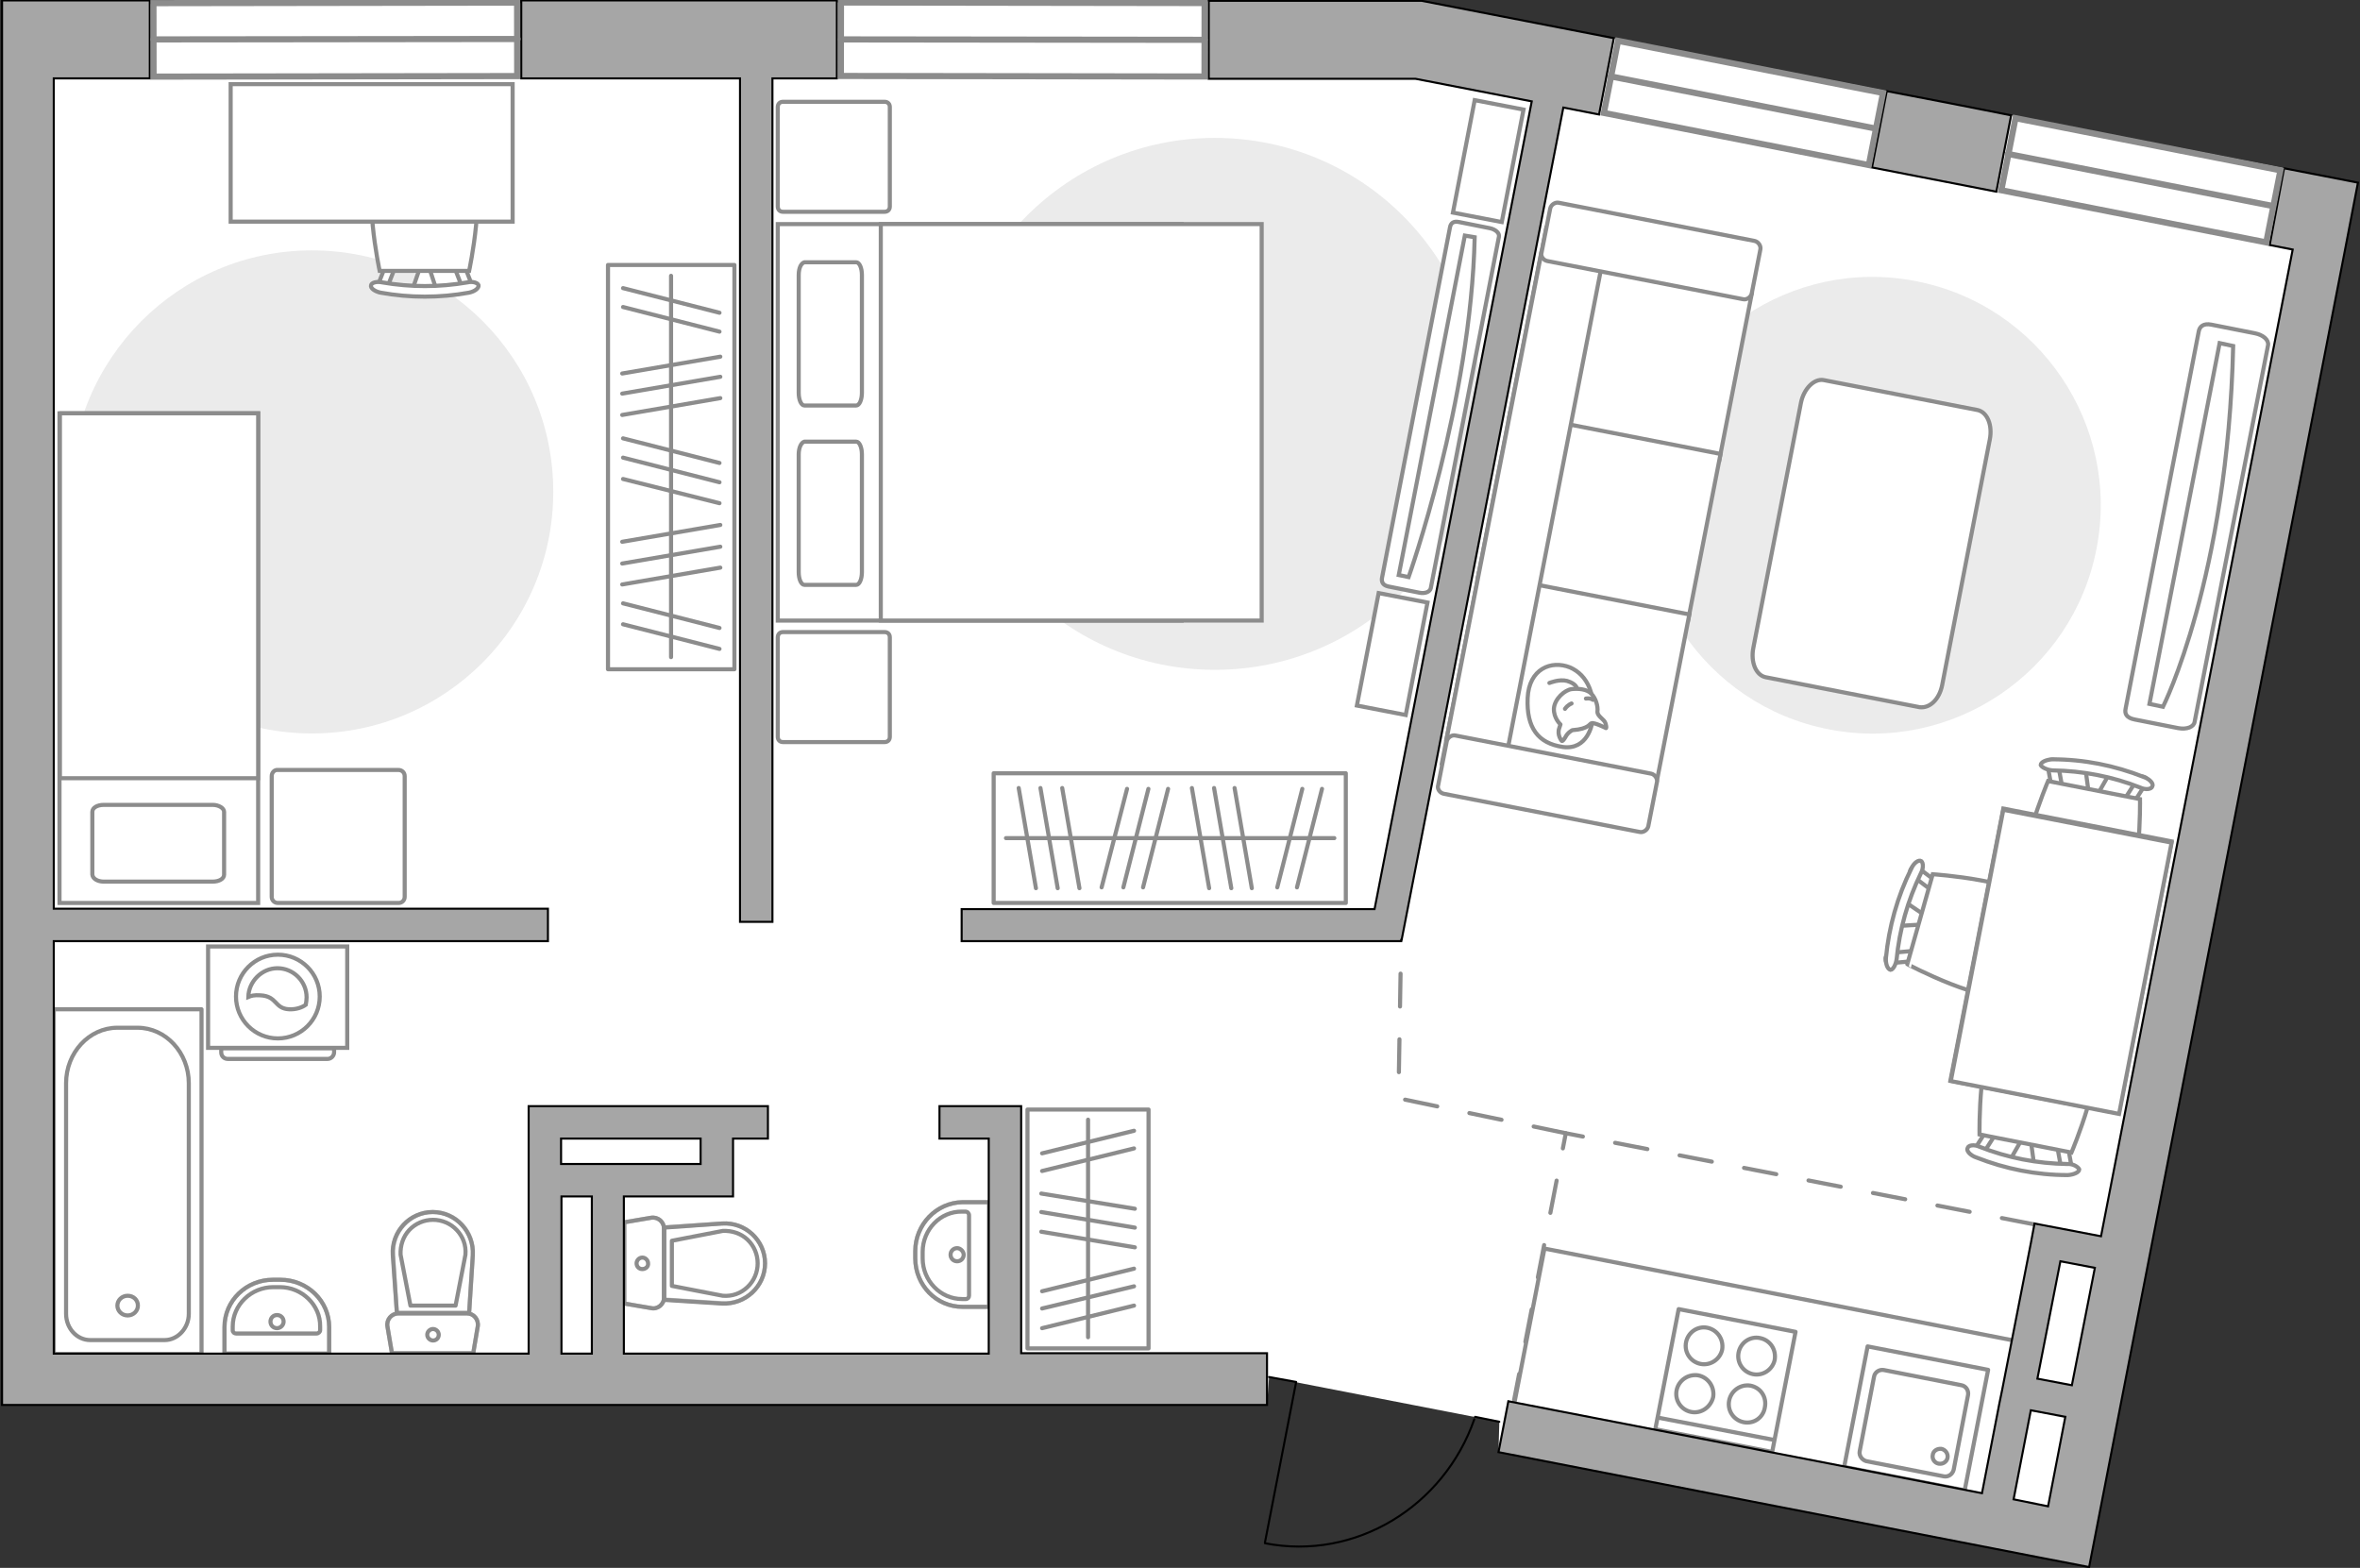 <?xml version="1.0" encoding="utf-8"?>
<!-- Generator: Adobe Illustrator 27.0.0, SVG Export Plug-In . SVG Version: 6.00 Build 0)  -->
<svg version="1.1" xmlns="http://www.w3.org/2000/svg" xmlns:xlink="http://www.w3.org/1999/xlink" x="0px" y="0px"
	 viewBox="0 0 575 382" style="enable-background:new 0 0 575 382;" xml:space="preserve">
<rect x="0" y="0" width="575" height="382" fill="#333333" stroke="none"/>
<style type="text/css">
	.st0{fill:#FFFFFF;}
	.st1{fill:#EBEBEB;}
	.st2{fill:#FFFFFF;stroke:#8C8C8C;stroke-miterlimit:10;}
	.st3{fill:none;stroke:#8C8C8C;stroke-linecap:round;stroke-linejoin:round;stroke-miterlimit:10;}
	.st4{fill:#FFFFFF;stroke:#8C8C8C;stroke-linecap:round;stroke-linejoin:round;stroke-miterlimit:10;}
	.st5{fill-rule:evenodd;clip-rule:evenodd;fill:#FFFFFF;fill-opacity:0.1;stroke:#8C8C8C;stroke-miterlimit:10;}
	.st6{fill:none;stroke:#000000;stroke-width:0.5;stroke-linecap:round;stroke-linejoin:round;stroke-miterlimit:10;}
	.st7{fill:none;stroke:#8C8C8C;stroke-linecap:round;stroke-linejoin:round;stroke-miterlimit:10;stroke-dasharray:8;}
	.st8{opacity:0.5;}
	.st9{opacity:0.5;fill:none;stroke:#8C8C8C;stroke-linecap:round;stroke-linejoin:round;stroke-miterlimit:10;}
	.st10{fill:#A6A6A6;stroke:#000000;stroke-width:0.5;stroke-miterlimit:10;}
	.st11{fill:#FFFFFF;stroke:#8C8C8C;stroke-width:1.5;stroke-linecap:round;stroke-miterlimit:10;}
</style>
<g id="bg_1_">
	<polygon class="st0" points="365.3,346.4 309.2,335.5 308.7,342.4 0.5,342.4 0.5,1.1 346.4,0.2 574.5,44.5 509,381.7 365.1,353.8 	
		"/>
</g>
<g id="furniture_1_">
	<path id="Vector_51_00000049201497680149694720000018227772161884926852_" class="st1" d="M76,178.7c-32.5,0-58.8-26.3-58.8-58.8
		C17.2,87.4,43.5,61,76,61c32.5,0,58.8,26.3,58.8,58.8C134.8,152.3,108.5,178.7,76,178.7z"/>
	<path id="Vector_2_00000102504039242812876710000011977499722351752334_" class="st2" d="M62.9,100.7H14.5V220h48.4V100.7z"/>
	<path id="Vector_3_00000048483149499184096870000010259898068973244039_" class="st2" d="M14.5,100.7h48.4v88.9H20.3h-5.7v-12.1
		V100.7z"/>
	<path id="Vector_4_00000144338468383762643920000009813933070209679535_" class="st3" d="M25.3,214.8h26.5c1.6,0,2.8-0.7,2.8-1.7
		v-15.3c0-0.9-1.3-1.7-2.8-1.7H25.3c-1.6,0-2.8,0.7-2.8,1.7v15.3C22.6,214.1,23.8,214.8,25.3,214.8z"/>
	<path id="Vector_5_00000013190566474307054360000014496066173680548779_" class="st4" d="M66.2,189.1v29.4c0,0.9,0.7,1.5,1.5,1.5
		h29.4c0.9,0,1.5-0.7,1.5-1.5v-29.4c0-0.9-0.7-1.5-1.5-1.5H67.7C66.9,187.5,66.2,188.2,66.2,189.1z"/>
	<path id="Vector_51_00000171696838783662547240000013522629057671426999_" class="st1" d="M296,33.6c35.8,0,64.8,29,64.8,64.8
		c0,35.8-29,64.8-64.8,64.8c-35.8,0-64.8-29-64.8-64.8C231.2,62.6,260.2,33.6,296,33.6z"/>
	<g>
		<g>
			<path class="st2" d="M84.6,255.3H50.7v-24.7h33.9V255.3z"/>
			<path class="st5" d="M79.8,258H55.5c-0.9,0-1.6-0.7-1.6-1.6v-1h27.5v1C81.4,257.2,80.7,258,79.8,258z"/>
		</g>
		<g>
			<circle class="st2" cx="67.7" cy="242.8" r="10.2"/>
			<path class="st2" d="M70.4,245.9c-3.6-0.2-2.8-3.2-7-3.4c-1.4-0.1-2.2,0.1-2.9,0.4c0.1-3.8,3.3-7,7.1-7c3.9,0,7.1,3.2,7.1,7.1
				c0,0.6-0.1,1.2-0.2,1.8C73.7,245.4,72.2,246,70.4,245.9z"/>
		</g>
	</g>
	<g>
		<g>
			<path id="Vector_98_00000094614148167839322680000009038190130835041714_" class="st2" d="M287.9,151.1V54.6h-98.4v96.6H287.9z"
				/>
			<path id="Vector_99_00000134941330272460320230000015783635703046604931_" class="st2" d="M307.4,54.6v96.6h-92.8V66V54.6h12.6
				H307.4z"/>
			<path id="Vector_100_00000016783732711175782150000015731662185253829551_" class="st3" d="M194.6,110.7v28.7
				c0,1.7,0.6,3.1,1.4,3.1h12.6c0.8,0,1.4-1.4,1.4-3.1v-28.7c0-1.7-0.6-3.1-1.4-3.1h-12.6C195.2,107.8,194.6,109.1,194.6,110.7z"/>
			<path id="Vector_101_00000004509064304938533660000007362770890305351330_" class="st3" d="M194.6,67v28.7c0,1.7,0.6,3.1,1.4,3.1
				h12.6c0.8,0,1.4-1.4,1.4-3.1V67c0-1.7-0.6-3.1-1.4-3.1h-12.6C195.2,64.1,194.6,65.3,194.6,67z"/>
		</g>
		<path id="Vector_5_00000162341802262636549600000017002652712458304918_" class="st4" d="M215.5,24.8h-24.7
			c-0.8,0-1.3,0.5-1.3,1.3v24.2c0,0.8,0.5,1.3,1.3,1.3h24.7c0.8,0,1.3-0.5,1.3-1.3V26.1C216.8,25.3,216.3,24.8,215.5,24.8z"/>
		<path id="Vector_5_00000066485660779740769970000014377944675379647671_" class="st4" d="M215.5,154h-24.7c-0.8,0-1.3,0.5-1.3,1.3
			v24.2c0,0.8,0.5,1.3,1.3,1.3h24.7c0.8,0,1.3-0.5,1.3-1.3v-24.2C216.8,154.5,216.3,154,215.5,154z"/>
	</g>
	<g>
		<rect x="242.1" y="188.4" class="st3" width="85.8" height="31.6"/>
		<line class="st3" x1="248.2" y1="192" x2="252.4" y2="216.4"/>
		<line class="st3" x1="253.5" y1="192" x2="257.7" y2="216.4"/>
		<line class="st3" x1="258.8" y1="192" x2="263" y2="216.4"/>
		<line class="st3" x1="290.4" y1="192" x2="294.6" y2="216.4"/>
		<line class="st3" x1="295.8" y1="192" x2="300" y2="216.4"/>
		<line class="st3" x1="300.8" y1="192" x2="305" y2="216.4"/>
		<line class="st3" x1="317.3" y1="192.2" x2="311.2" y2="216.2"/>
		<line class="st3" x1="322.1" y1="192.2" x2="316" y2="216.2"/>
		<line class="st3" x1="274.6" y1="192.2" x2="268.4" y2="216.2"/>
		<line class="st3" x1="279.8" y1="192.2" x2="273.7" y2="216.2"/>
		<line class="st3" x1="284.6" y1="192.2" x2="278.5" y2="216.2"/>
		<line class="st3" x1="245.1" y1="204.2" x2="325.1" y2="204.2"/>
	</g>
	<g>
		<g id="Group_10_00000067930441908471046950000001723280912662081209_">
			<g id="Group_11_00000137094733123699175310000018152974448982296230_">
				<path id="Vector_20_00000116219299646496742300000010457931268976624051_" class="st2" d="M106.3,70.5l-2-6.1h-1.7l-2.1,6.1
					H106.3z"/>
			</g>
			<g id="Group_12_00000114773828381051087260000014158989910417701009_">
				<path id="Vector_21_00000103232450121902519530000003114048609493493904_" class="st2" d="M94.8,64.6c-0.5,0-1,0.3-1.1,0.7
					l-1.9,4.9c-0.2,0.5,0.2,0.9,0.9,1c0.7,0.1,1.3-0.2,1.4-0.5l1.9-4.9c0.2-0.5-0.2-0.9-0.9-1C95,64.6,94.9,64.6,94.8,64.6z"/>
			</g>
			<g id="Group_13_00000161632556988827125950000009400727507288916909_">
				<path id="Vector_22_00000178920566944564276430000010422488136526036384_" class="st2" d="M112.1,64.6c-0.1,0-0.2,0-0.3,0
					c-0.7,0.1-1,0.5-0.9,1l1.9,4.9c0.2,0.5,0.9,0.7,1.5,0.5c0.7-0.1,1-0.5,0.9-1l-1.9-4.9C113.1,64.9,112.7,64.6,112.1,64.6z"/>
			</g>
			<path id="Vector_23_00000040563117487614659900000004438790911405236903_" class="st2" d="M114.3,40.5c-3.8-3.8-17.9-3.8-21.8,0
				C88,45,92.5,66,92.5,66h21.8C114.3,66,118.8,45,114.3,40.5z"/>
			<path id="Vector_24_00000071558159099144990140000001790823599894693048_" class="st2" d="M113.9,68.8C107,70,100,70,93.1,68.8
				c-1.4-0.3-2.6,0.1-2.7,0.7c-0.2,0.7,0.9,1.5,2.3,1.8c7.1,1.3,14.5,1.3,21.6,0c1.4-0.3,2.4-1.1,2.3-1.8
				C116.4,68.9,115.2,68.5,113.9,68.8z"/>
		</g>
		<path id="Vector_36_00000178913806318928432460000003042491341157888411_" class="st2" d="M56.2,54h68.7V20.5H69.4H56.2V54z"/>
	</g>
	<g>
		
			<rect x="114.3" y="98.4" transform="matrix(9.111884e-12 -1 1 9.111884e-12 49.734 277.358)" class="st3" width="98.5" height="30.8"/>
		<line class="st3" x1="151.6" y1="142.4" x2="175.5" y2="138.3"/>
		<line class="st3" x1="151.6" y1="137.3" x2="175.5" y2="133.2"/>
		<line class="st3" x1="151.6" y1="132" x2="175.5" y2="127.9"/>
		<line class="st3" x1="151.6" y1="101.1" x2="175.5" y2="97"/>
		<line class="st3" x1="151.6" y1="95.9" x2="175.5" y2="91.8"/>
		<line class="st3" x1="151.6" y1="91" x2="175.5" y2="86.9"/>
		<line class="st3" x1="151.8" y1="74.8" x2="175.3" y2="80.8"/>
		<line class="st3" x1="151.8" y1="70.2" x2="175.3" y2="76.2"/>
		<line class="st3" x1="151.8" y1="152.1" x2="175.3" y2="158.1"/>
		<line class="st3" x1="151.8" y1="147" x2="175.3" y2="153"/>
		<line class="st3" x1="151.8" y1="116.7" x2="175.3" y2="122.6"/>
		<line class="st3" x1="151.8" y1="111.5" x2="175.3" y2="117.5"/>
		<line class="st3" x1="151.8" y1="106.8" x2="175.3" y2="112.8"/>
		<line class="st3" x1="163.5" y1="160.1" x2="163.5" y2="67.2"/>
	</g>
	<path id="Vector_148_00000158729136998922866050000009921989747407445412_" class="st3" d="M490.1,326.5l-113.8-22.3l-7.4,38"/>
	<path id="Vector_51_00000055708436410749172910000009425882146518486674_" class="st1" d="M510.8,133.7c5.9-30.1-13.9-59.4-44-65.2
		c-30.1-5.9-59.4,13.9-65.2,44c-5.9,30.1,13.9,59.4,44,65.2C475.7,183.6,505,163.8,510.8,133.7z"/>
	<path id="Vector_84_00000124136745998307932090000007266366801490161817_" class="st4" d="M473.2,166.9l11.6-59.8
		c0.7-3.5-0.6-6.7-3-7.2l-37.5-7.3c-2.3-0.4-4.8,2.1-5.5,5.5l-11.6,59.7c-0.7,3.5,0.6,6.7,3,7.2l37.5,7.3
		C470.2,172.6,472.5,170.4,473.2,166.9z"/>
	<g>
		<path id="Vector_90_00000021817694576380267250000000757311802591370118_" class="st2" d="M534.7,175.9c-0.2,1.2-1.9,1.9-4,1.5
			l-10.6-2.1c-2-0.4-2.5-1.4-2.2-2.7l17.8-91.8c0.2-1.2,1.1-2.1,3.1-1.7l10.6,2.1c2,0.4,3.4,1.6,3.2,2.9L534.7,175.9z"/>
		<path id="Vector_91_00000014627573304779584400000008946977340549682600_" class="st2" d="M540.8,83.6l-17.1,87.9l3.3,0.7
			c0,0,15.8-31.4,17.1-87.9L540.8,83.6z"/>
	</g>
	<g>
		<path id="Vector_54_00000039828503753515750830000018093069123263446924_" class="st2" d="M375.5,61.6l-7.9,40.5l51.3,10l7.9-40.5
			L375.5,61.6z"/>
		<path id="Vector_55_00000031191273546359019910000016868864664699177123_" class="st2" d="M367.9,100.6l-7.9,40.5l51.3,10
			l7.9-40.5L367.9,100.6z"/>
		<path id="Vector_56_00000091705609990382259580000001830863449132988860_" class="st2" d="M360.3,139.7l-7.9,40.5l51.3,10
			l7.9-40.5L360.3,139.7z"/>
		<path id="Vector_57_00000049201277420884303140000009255868594798329754_" class="st2" d="M390.7,62.4l-14-6.7L351.3,186l14.8,2.9
			L390.7,62.4L390.7,62.4z"/>
		<path id="Vector_58_00000060025558061617405130000009463441632075902121_" class="st2" d="M377,63.6l47.7,9.3
			c0.9,0.2,1.9-0.5,2.1-1.4l2.1-10.7c0.2-0.9-0.5-1.9-1.4-2.1l-47.7-9.3c-0.9-0.2-1.9,0.5-2.1,1.4l-2.1,10.7
			C375.3,62.4,376,63.4,377,63.6z"/>
		<path id="Vector_59_00000106139553144928482490000009185520549895428738_" class="st2" d="M351.8,193.4l47.7,9.3
			c0.9,0.2,1.9-0.5,2.1-1.4l2.1-10.7c0.2-0.9-0.5-1.9-1.4-2.1l-47.7-9.3c-0.9-0.2-1.9,0.5-2.1,1.4l-2.1,10.7
			C350.1,192.2,350.8,193.2,351.8,193.4z"/>
		<g>
			<path class="st4" d="M387.9,176.2c0,0-1,6.6-7.1,5.8c-6.1-0.9-8.9-4.7-8.6-11.9s5.8-9.3,10.3-7.5
				C386.9,164.5,389,169.5,387.9,176.2z"/>
			<path class="st4" d="M383.1,177.9c0,0-1.1,0.5-1.7,1.7c-0.7,1.2-0.9,0.9-0.9,0.9s-1.2-1.4-0.6-3.1c0.3-0.9,0.3-0.9,0.3-0.9
				s-1.7-1.5-1.6-3.9c0.2-2.4,2.7-4.5,4.3-4.7c1.6-0.2,3.8,0,4.8,1.1c1.1,1.1,1.7,3.1,1.5,4.4c0,1.2,1.7,1.8,2,2.9
				c0.3,1.1,0.1,1.1,0.1,1.1s-2.8-1.4-3.5-1.2C387.3,176.2,387.3,177.6,383.1,177.9z"/>
			<path class="st4" d="M382.9,171.4c0,0-0.9,0.3-1.6,1.3"/>
			<path class="st4" d="M386.4,170.2c0,0,1-0.2,1.7,0.3"/>
			<path class="st3" d="M384.2,167.7c0,0-0.1-1.1-2.4-1.8c-1.9-0.5-4.3,0.5-4.3,0.5"/>
		</g>
	</g>
	<g>
		<g id="Group_2_00000131364040583845521420000018017341174950865801_">
			<g id="Group_3_00000140710564296026058190000010072593507402852521_">
				<path id="Vector_10_00000078765842441559423100000002633892961655578504_" class="st2" d="M495.6,283.8l-0.9-6.6l-1.7-0.3
					l-3.3,5.8L495.6,283.8z"/>
			</g>
			<g id="Group_4_00000166659640095194508580000011300820080896979121_">
				<path id="Vector_11_00000147184103749416430730000003581449863129009284_" class="st2" d="M485,275.4c-0.6-0.1-1.1,0.1-1.3,0.5
					l-3,4.7c-0.3,0.4,0.1,1,0.7,1.2s1.4,0,1.5-0.3l3-4.7c0.3-0.4-0.1-1-0.7-1.2C485.1,275.5,485.1,275.5,485,275.4z"/>
			</g>
			<g id="Group_5_00000005972596940250899810000006474480637708323254_">
				<path id="Vector_12_00000103963825604448954490000003373438657654645889_" class="st2" d="M502.7,278.9c-0.1,0-0.2,0-0.3-0.1
					c-0.7,0-1.2,0.4-1.1,0.9l1,5.5c0.1,0.5,0.8,1,1.5,0.9c0.7,0,1.2-0.4,1.1-0.9l-1-5.5C503.6,279.4,503.2,279,502.7,278.9z"/>
			</g>
			<path id="Vector_13_00000072972875848400312430000006480022213669229759_" class="st2" d="M509.8,254.6
				c-3.2-4.7-17.7-7.5-22.4-4.4c-5.5,3.7-5.1,26.2-5.1,26.2l22.4,4.4C504.7,280.8,513.5,260.1,509.8,254.6z"/>
			<path id="Vector_14_00000123441332139600650040000000565431721858533039_" class="st2" d="M503.7,283.6
				c-7.3-0.1-14.6-1.5-21.4-4.2c-1.3-0.6-2.7-0.4-2.9,0.3c-0.4,0.6,0.6,1.8,2.1,2.3c7.1,2.8,14.6,4.3,22.3,4.3
				c1.5-0.1,2.8-0.7,2.8-1.4C506.3,284.3,505.1,283.5,503.7,283.6z"/>
		</g>
		<g id="Group_2_00000042732174229172711660000013784810705535069573_">
			<g id="Group_3_00000010296088733424778340000000566668794822963881_">
				<path id="Vector_10_00000083780028015632067320000013597569118662037636_" class="st2" d="M508.1,187.3l0.9,6.6l1.7,0.3l3.3-5.8
					L508.1,187.3z"/>
			</g>
			<g id="Group_4_00000103261508965347312170000002461969246263973017_">
				<path id="Vector_11_00000007400641848085816180000013141421419290075582_" class="st2" d="M518.8,195.7c0.6,0.1,1.1-0.1,1.3-0.5
					l3-4.7c0.3-0.4-0.1-1-0.7-1.2c-0.7-0.3-1.4,0-1.5,0.3l-3,4.7c-0.3,0.4,0.1,1,0.7,1.2C518.6,195.7,518.7,195.7,518.8,195.7z"/>
			</g>
			<g id="Group_5_00000034788984473579013520000000922955322420832655_">
				<path id="Vector_12_00000002379539319683965680000015665828639849228200_" class="st2" d="M501,192.3c0.1,0,0.2,0,0.3,0.1
					c0.7,0,1.2-0.4,1.1-0.9l-1-5.5c-0.1-0.5-0.8-1-1.5-0.9c-0.7,0-1.2,0.4-1.1,0.9l1,5.5C500.1,191.7,500.6,192.2,501,192.3z"/>
			</g>
			<path id="Vector_13_00000176017258385735337860000003830521315018175392_" class="st2" d="M493.9,216.5
				c3.2,4.7,17.7,7.5,22.4,4.4c5.5-3.7,5.1-26.2,5.1-26.2l-22.4-4.4C499,190.3,490.2,211,493.9,216.5z"/>
			<path id="Vector_14_00000004526337050587534660000015992319711483377314_" class="st2" d="M500.1,187.7
				c7.3,0.1,14.6,1.5,21.4,4.2c1.3,0.6,2.7,0.4,2.9-0.3c0.4-0.6-0.6-1.8-2.1-2.3c-7.1-2.8-14.6-4.3-22.3-4.3
				c-1.5,0.1-2.8,0.7-2.8,1.4C497.4,186.9,498.7,187.6,500.1,187.7z"/>
		</g>
		<g id="Group_2_00000072262392022345257130000005771239186525159574_">
			<g id="Group_3_00000100355299303061168470000016260491598068105377_">
				<path id="Vector_10_00000063623037305030031270000014146502300947543681_" class="st2" d="M462.4,225.6l6.8-0.4l0.5-1.7
					l-5.6-3.8L462.4,225.6z"/>
			</g>
			<g id="Group_4_00000098905119964068965700000012200534808270787242_">
				<path id="Vector_11_00000056395939329346608490000012652361960109731721_" class="st2" d="M471.7,215.7c0.1-0.6,0-1.1-0.4-1.3
					l-4.4-3.3c-0.4-0.3-0.9-0.1-1.3,0.6c-0.4,0.6-0.2,1.4,0.2,1.6l4.4,3.3c0.4,0.3,0.9,0.1,1.3-0.6
					C471.6,215.9,471.7,215.8,471.7,215.7z"/>
			</g>
			<g id="Group_5_00000005226779253603579140000009843631333290390169_">
				<path id="Vector_12_00000128443076063664157670000002168657521831947428_" class="st2" d="M466.7,233.1c0-0.1,0-0.2,0.1-0.3
					c0-0.7-0.2-1.2-0.9-1.1l-5.5,0.5c-0.5,0-1,0.7-1,1.4s0.2,1.2,0.9,1.1l5.5-0.5C466.2,234,466.6,233.6,466.7,233.1z"/>
			</g>
			<path id="Vector_13_00000177476091538148338080000003379448154725440444_" class="st2" d="M490.4,242.2c5-2.7,8.9-17,6.2-21.9
				c-3.3-5.8-25.7-7.3-25.7-7.3l-6.2,21.9C464.7,234.9,484.5,245.4,490.4,242.2z"/>
			<path id="Vector_14_00000080929299549068323930000012127697243745139858_" class="st2" d="M462.1,233.7
				c0.7-7.2,2.7-14.3,5.9-20.9c0.7-1.3,0.6-2.6,0.1-3c-0.6-0.4-1.8,0.4-2.4,1.8c-3.4,6.8-5.5,14.3-6.2,21.8
				c-0.1,1.5,0.4,2.7,1.1,2.9C461.2,236.3,461.9,235.1,462.1,233.7z"/>
		</g>
		<g>
			<path id="Vector_35_00000173156677640807251180000016309389104578399155_" class="st2" d="M529.1,205l-41-8l-12.9,66.3l33.1,6.4
				l7.9,1.5C516.2,271.3,529.1,205,529.1,205z"/>
			<path class="st2" d="M488.1,197.3l41,8l-12.8,66.1l-41-8L488.1,197.3z"/>
		</g>
	</g>
	<g>
		
			<rect x="236" y="284.7" transform="matrix(6.268824e-12 -1 1 6.268824e-12 -34.362 564.531)" class="st3" width="58.2" height="29.5"/>
		<line class="st3" x1="276.5" y1="303.9" x2="253.7" y2="300.1"/>
		<line class="st3" x1="276.5" y1="299.1" x2="253.7" y2="295.3"/>
		<line class="st3" x1="276.5" y1="294.5" x2="253.7" y2="290.8"/>
		<line class="st3" x1="276.3" y1="279.8" x2="253.9" y2="285.3"/>
		<line class="st3" x1="276.3" y1="275.5" x2="253.9" y2="281"/>
		<line class="st3" x1="276.3" y1="318.1" x2="253.9" y2="323.6"/>
		<line class="st3" x1="276.3" y1="313.4" x2="253.9" y2="318.8"/>
		<line class="st3" x1="276.3" y1="309.1" x2="253.9" y2="314.6"/>
		<line class="st3" x1="265.1" y1="325.8" x2="265.1" y2="272.8"/>
	</g>
	<g>
		<g>
			<g>
				<path id="Vector_90_00000034792652164896708060000004077064680556587155_" class="st2" d="M348.6,143.3
					c-0.2,0.9-1.4,1.4-2.8,1.1l-7.5-1.5c-1.4-0.3-1.7-1.1-1.6-2l16.6-85.6c0.2-0.9,0.8-1.5,2.2-1.2l7.5,1.5c1.4,0.3,2.4,1.2,2.2,2.1
					L348.6,143.3z"/>
				<path id="Vector_91_00000089563964094805057770000017955229416668002212_" class="st2" d="M356.9,57.4l-16.1,82.7l2.4,0.5
					c0,0,15.2-42.7,16.1-82.8L356.9,57.4z"/>
			</g>
			<path id="Vector_93_00000008852879401459258490000000688586172939854985_" class="st2" d="M359.3,24.4L354,51.8l11.9,2.3
				l5.3-27.4L359.3,24.4z"/>
		</g>
		<path id="Vector_93_00000066476733468406949870000015759499185589846438_" class="st2" d="M335.9,144.5l-5.3,27.4l11.9,2.3
			l5.3-27.4L335.9,144.5z"/>
	</g>
</g>
<g id="plan">
	<path class="st0" d="M309.2,335.5"/>
	<g>
		<polyline class="st6" points="309.2,335.5 315.8,336.7 308.2,375.8 		"/>
		<line class="st6" x1="365.3" y1="346.4" x2="359.4" y2="345.2"/>
		<path class="st6" d="M359.2,345.8c-7.4,21.2-28.9,34.5-51,30.2"/>
	</g>
	<g>
		<g>
			
				<rect x="451.8" y="330.4" transform="matrix(0.982 0.191 -0.191 0.982 74.472 -82.707)" class="st3" width="29.9" height="29.9"/>
		</g>
		<path class="st3" d="M454.7,356l18.9,3.7c1.1,0.2,2.1-0.5,2.4-1.6l3.5-18.2c0.2-1.1-0.5-2.2-1.6-2.4l-18.9-3.7
			c-1.1-0.2-2.2,0.5-2.4,1.6l-3.5,18.2C452.9,354.7,453.7,355.7,454.7,356z"/>
		<path class="st3" d="M473,353c1,0.2,1.7,1.2,1.5,2.2c-0.2,1-1.2,1.6-2.2,1.4c-1-0.2-1.6-1.2-1.4-2.1C471,353.5,472,352.9,473,353z
			"/>
	</g>
	<g>
		
			<rect x="405.3" y="322" transform="matrix(0.191 -0.982 0.982 0.191 9.689 684.721)" class="st3" width="29.8" height="29"/>
		<g>
			<g>
				<path class="st3" d="M427.1,334.8c-2.4-0.5-4-2.8-3.5-5.3c0.5-2.4,2.8-4,5.2-3.5c2.5,0.5,4,2.8,3.6,5.3
					C431.9,333.7,429.5,335.3,427.1,334.8z"/>
				<path class="st3" d="M424.8,346.5c-2.4-0.5-4-2.8-3.5-5.3c0.5-2.4,2.8-4,5.2-3.6c2.5,0.5,4,2.8,3.5,5.3
					C429.6,345.4,427.3,347,424.8,346.5z"/>
			</g>
			<g>
				<path class="st3" d="M414.3,332.3c-2.4-0.5-4-2.8-3.5-5.3c0.5-2.4,2.8-4,5.2-3.5c2.4,0.5,4,2.8,3.6,5.3
					C419.1,331.2,416.7,332.8,414.3,332.3z"/>
				<path class="st3" d="M412,344c-2.4-0.5-4-2.8-3.5-5.3c0.5-2.4,2.8-4,5.3-3.6c2.4,0.5,4,2.8,3.6,5.3
					C416.8,342.9,414.4,344.5,412,344z"/>
			</g>
		</g>
		<line class="st3" x1="432.1" y1="350.8" x2="404" y2="345.4"/>
	</g>
	<path class="st7" d="M495.6,298.3c0,0-114.1-22.2-114.1-22.2c-0.2,1.1-12.4,63.9-12.6,65"/>
	<path class="st7" d="M381.5,276.1c0,0-40.7-8.5-40.7-8.5c-0.2,1.1,0.7-39.4,0.5-38.3"/>
	<g>
		<g class="st8">
			<path class="st3" d="M161.8,316.1l0-16.7c0-1.7-1.5-3-3.2-2.7l-6.5,1.1l0,19.8l6.5,1.1C160.2,319.1,161.8,317.8,161.8,316.1z"/>
			<path class="st3" d="M161.8,299l0,17.6l14.1,0.9c5.7,0.4,10.5-4.1,10.5-9.7c0-5.6-4.8-10.1-10.5-9.7L161.8,299z"/>
		</g>
		<g>
			<path class="st3" d="M161.8,316.1l0-16.7c0-1.7-1.5-3-3.2-2.7l-6.5,1.1l0,19.8l6.5,1.1C160.2,319.1,161.8,317.8,161.8,316.1z"/>
			<path class="st3" d="M186.4,307.8L186.4,307.8c0-5.6-4.8-10.1-10.5-9.7l-14.1,1l0,17.6l14.1,0.9
				C181.6,317.9,186.4,313.4,186.4,307.8z"/>
			<path class="st3" d="M163.7,302.3l12.4-2.4c2.2-0.1,4.4,0.6,6,2.1c1.6,1.5,2.5,3.6,2.5,5.8c0,2.2-0.9,4.3-2.5,5.8
				c-1.6,1.5-3.7,2.3-6,2.1l-12.4-2.4V302.3z"/>
			<path class="st3" d="M156.5,309.2c-0.8,0-1.4-0.6-1.4-1.4c0-0.7,0.6-1.4,1.4-1.4c0.8,0,1.4,0.7,1.4,1.4
				C158,308.6,157.3,309.2,156.5,309.2z"/>
		</g>
	</g>
	<g>
		<path class="st9" d="M223,304.8v1.8c0,6.5,5.1,11.8,11.5,11.8l6.5,0l0-25.5h-6.5C228.2,293,223,298.3,223,304.8z"/>
		<g>
			<path class="st3" d="M224.8,305v1.6c0,5.4,4.3,9.9,9.6,9.9h0.9c0.5,0,0.8-0.4,0.8-0.8l0-19.6c0-0.5-0.4-0.9-0.8-0.9h-0.9
				C229.1,295.1,224.8,299.6,224.8,305z"/>
			<path class="st3" d="M233.2,304.1c-0.9,0-1.6,0.7-1.6,1.6c0,0.9,0.7,1.6,1.6,1.6c0.9,0,1.6-0.7,1.6-1.6
				C234.8,304.9,234,304.1,233.2,304.1z"/>
			<path class="st3" d="M223,304.8v1.8c0,6.5,5.1,11.8,11.5,11.8l6.5,0l0-25.5h-6.5C228.2,293,223,298.3,223,304.8z"/>
		</g>
	</g>
	<g>
		<g class="st8">
			<path class="st3" d="M113.8,320l-16.7,0c-1.7,0-3,1.5-2.7,3.2l1.1,6.5l19.8,0l1.1-6.5C116.7,321.5,115.4,320,113.8,320z"/>
			<path class="st3" d="M96.7,319.9h17.6l0.9-14.1c0.4-5.7-4.1-10.5-9.7-10.5c-5.6,0-10.1,4.8-9.7,10.5L96.7,319.9z"/>
		</g>
		<g>
			<path class="st3" d="M113.8,320l-16.7,0c-1.7,0-3,1.5-2.7,3.2l1.1,6.5l19.8,0l1.1-6.5C116.7,321.5,115.4,320,113.8,320z"/>
			<path class="st3" d="M105.4,295.3L105.4,295.3c-5.6,0-10.1,4.8-9.7,10.5l1,14.1h17.6l0.9-14.1
				C115.5,300.2,111.1,295.3,105.4,295.3z"/>
			<path class="st3" d="M100,318.1l-2.4-12.4c-0.1-2.2,0.6-4.4,2.1-6c1.5-1.6,3.6-2.5,5.8-2.5c2.2,0,4.3,0.9,5.8,2.5
				c1.5,1.6,2.3,3.7,2.1,6l-2.4,12.4H100z"/>
			<path class="st3" d="M106.9,325.2c0,0.8-0.6,1.4-1.4,1.4c-0.7,0-1.4-0.6-1.4-1.4c0-0.8,0.7-1.4,1.4-1.4
				C106.2,323.8,106.9,324.4,106.9,325.2z"/>
		</g>
	</g>
	<g>
		<polyline class="st3" points="13.1,245.9 13.1,329.9 49.1,329.9 49.1,245.9 13.1,245.9 		"/>
		<path class="st3" d="M33.5,250.4h-4.9c-6.9,0-12.5,6.1-12.5,13.5l0,56.2c0,3.5,2.6,6.4,5.9,6.4h18.1c3.2,0,5.9-2.9,5.9-6.4l0-56.2
			C46,256.5,40.4,250.4,33.5,250.4z"/>
		<path class="st3" d="M33.6,318.1c0-1.4-1.1-2.4-2.5-2.4c-1.4,0-2.5,1.1-2.5,2.4c0,1.3,1.1,2.4,2.5,2.4
			C32.5,320.5,33.6,319.4,33.6,318.1z"/>
	</g>
	<g>
		<path class="st9" d="M68.3,311.8h-1.8c-6.5,0-11.8,5.1-11.8,11.5l0,6.5l25.5,0l0-6.5C80.2,317,74.9,311.8,68.3,311.8z"/>
		<g>
			<path class="st3" d="M68.2,313.6h-1.6c-5.4,0-9.9,4.3-9.9,9.6v0.9c0,0.5,0.4,0.8,0.8,0.8l19.6,0c0.5,0,0.9-0.4,0.9-0.8v-0.9
				C78.1,318,73.6,313.6,68.2,313.6z"/>
			<path class="st3" d="M69.1,322c0-0.9-0.7-1.6-1.6-1.6c-0.9,0-1.6,0.7-1.6,1.6c0,0.9,0.7,1.6,1.6,1.6
				C68.3,323.6,69.1,322.9,69.1,322z"/>
			<path class="st3" d="M68.3,311.8h-1.8c-6.5,0-11.8,5.1-11.8,11.5l0,6.5l25.5,0l0-6.5C80.2,317,74.9,311.8,68.3,311.8z"/>
		</g>
	</g>
	<g>
		<polygon class="st10" points="180.3,224.6 188.2,224.6 188.2,19.1 203.9,19.1 203.9,0.1 127,0.1 127,19.1 180.3,19.1 		"/>
		<polygon class="st10" points="380.9,26.2 389.6,27.9 393.2,9.3 346.4,0.2 346.4,0.2 294.5,0.2 294.5,19.2 344.9,19.2 373.2,24.7 
			334.9,221.5 234.3,221.5 234.3,229.3 341.4,229.3 341.4,229 341.5,229 		"/>
		<path class="st10" d="M248.8,269.5h-3.1h-4.8h-12v7.9h12v52.4H152v-38.3h26.6V289v-5.4v-6.2h8.5v-7.9h-8.5h-7.9h-34h-3.1h-4.8
			v60.3H13.1V229.3h120.4v-7.9H13.1V19.1h23.4v-19h-36v0.9v18v323.3h3.2v0h305v-12.6h-59.9V269.5z M170.7,277.4v6.2h-34v-6.2H170.7z
			 M136.8,291.5h7.4v38.3h-7.4V291.5z"/>
		<polygon class="st10" points="467.4,43 486.4,46.7 490,28.1 474.8,25.1 474.8,25.1 459.7,22.2 456.1,40.8 467.4,43 		"/>
		<path class="st10" d="M574.5,44.5l-18-3.5L553,59.7l5.6,1.1l-46.7,240.4l-16.2-3.1l-0.9,4.8l-7,35.8l-0.7,3.4l0,0l-4.2,21.7
			l-115.4-22.4l-2.4,12.4l131.5,25.6v0l12.4,2.4l61.9-318.6l0,0L574.5,44.5z M504.8,337.5l-8.4-1.6l5.6-28.6l8.4,1.6L504.8,337.5z
			 M490.6,365.3l4.2-21.7l8.4,1.6L499,367L490.6,365.3z"/>
	</g>
</g>
<g id="windows_1_">
	<g>
		
			<rect x="240.3" y="-34.7" transform="matrix(1.474879e-03 -1 1 1.474879e-03 239.217 258.859)" class="st11" width="17.9" height="88.6"/>
		<line class="st11" x1="293.5" y1="9.7" x2="204.9" y2="9.6"/>
	</g>
	<g>
		
			<rect x="37.4" y="0.7" transform="matrix(1 -1.474878e-03 1.474878e-03 1 -1.404660e-02 0.121)" class="st11" width="88.6" height="17.9"/>
		<line class="st11" x1="37.4" y1="9.6" x2="126.1" y2="9.5"/>
	</g>
	<g>
		
			<rect x="512.6" y="10.9" transform="matrix(0.193 -0.981 0.981 0.193 377.984 547.112)" class="st11" width="17.9" height="65.8"/>
		<line class="st11" x1="553.8" y1="50.2" x2="489.2" y2="37.5"/>
	</g>
	<g>
		
			<rect x="415.7" y="-7.9" transform="matrix(0.193 -0.981 0.981 0.193 318.298 436.842)" class="st11" width="17.9" height="65.8"/>
		<line class="st11" x1="456.9" y1="31.3" x2="392.4" y2="18.6"/>
	</g>
</g>
<g id="points">
	<path id="r3" class="st3" d="M100.1,119.9"/>
	<path id="r2" class="st3" d="M260.1,102.8"/>
	<path id="r1" class="st3" d="M410.6,236.3"/>
	<path id="k1" class="st3" d="M435.9,300.1"/>
	<path id="s2" class="st3" d="M202.4,302"/>
	<path id="s1" class="st3" d="M79.5,281.9"/>
	<path id="h1" class="st3" d="M325.1,299.1"/>
</g>
</svg>
